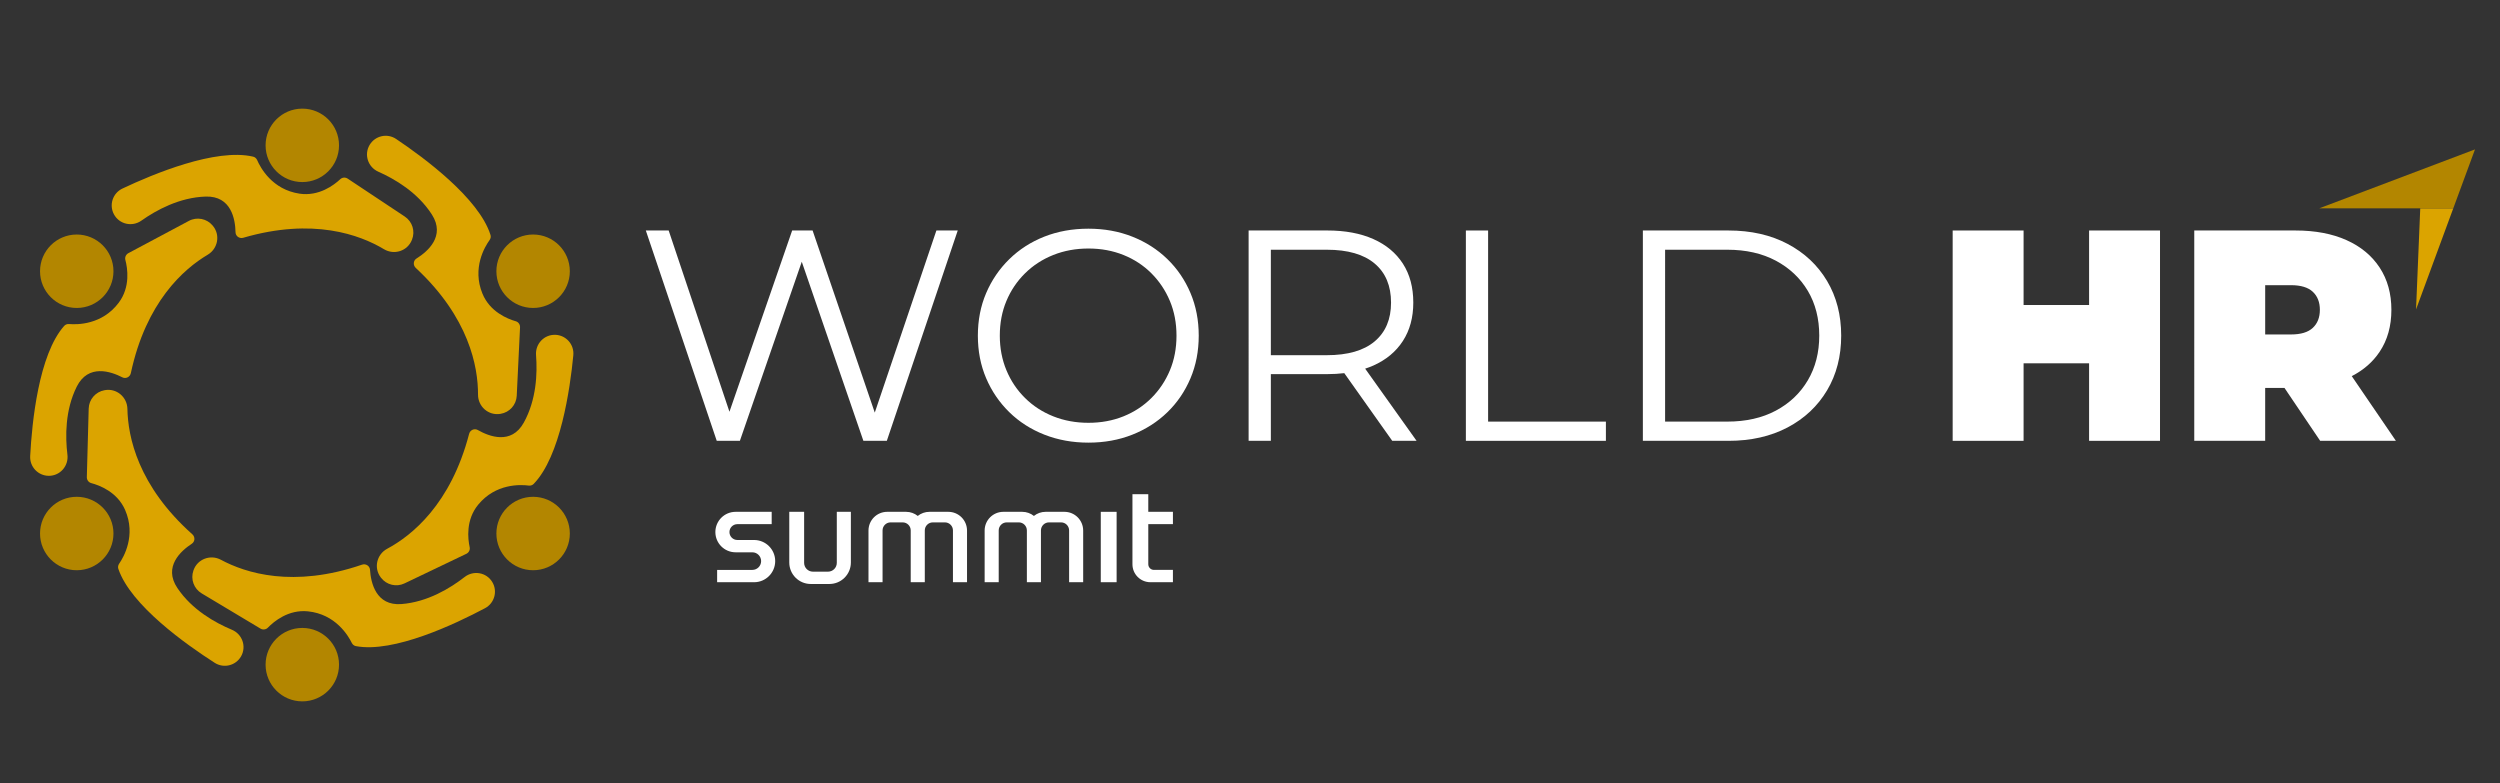 <?xml version="1.0" encoding="utf-8"?>
<!-- Generator: Adobe Illustrator 28.3.0, SVG Export Plug-In . SVG Version: 6.00 Build 0)  -->
<svg version="1.1" id="Layer_1" xmlns="http://www.w3.org/2000/svg" xmlns:xlink="http://www.w3.org/1999/xlink" x="0px" y="0px"
	 viewBox="0 0 3000 940" style="enable-background:new 0 0 3000 940;" xml:space="preserve">
<rect x="0" y="0" width="3000" height="940" fill="#333333" stroke="none"/>
<style type="text/css">
	.st0{fill:#b38600;}
	.st1{fill:#dba400;}
	.st2{fill:#FFFFFF;}
</style>
<g>
	<g>
		<circle class="st0" cx="362.77" cy="174.42" r="44.06"/>
		<circle class="st0" cx="639.73" cy="325.49" r="44.06"/>
		<circle class="st0" cx="639.73" cy="640.22" r="44.06"/>
		<circle class="st0" cx="362.77" cy="797.58" r="44.06"/>
		<circle class="st0" cx="92.1" cy="640.22" r="44.06"/>
		<circle class="st0" cx="92.1" cy="325.49" r="44.06"/>
		<path class="st1" d="M157.01,447.76c-1,4.65-6.01,7.19-10.24,5.01c-13.69-7.05-40.88-16.36-54.66,11.2
			c-14.08,28.17-13.83,60.04-11.2,81.62c1.64,13.47-8.69,25.39-22.26,25.39h0c-12.88,0-23.1-10.77-22.43-23.64
			c2.12-40.43,10.17-121.83,40.8-156.25c1.47-1.65,3.65-2.44,5.85-2.25c9.91,0.86,39.7,0.96,59.6-25.58
			c14.16-18.88,10.62-41.31,7.97-51.34c-0.85-3.21,0.69-6.57,3.62-8.13l72.59-38.72c9.63-5.14,21.54-2.81,28.52,5.58l0.28,0.33
			c9.15,10.99,6.09,27.4-6.21,34.7C220.48,322.74,175.28,362.32,157.01,447.76z"/>
		<path class="st1" d="M291.9,285.32c-4.57,1.33-9.18-1.88-9.27-6.64c-0.3-15.39-5.01-43.75-35.81-42.79
			c-31.48,0.98-59.41,16.33-77.15,28.88c-11.08,7.84-26.47,4.4-32.91-7.54l0,0c-6.12-11.34-1.49-25.45,10.16-30.96
			c36.59-17.33,112.06-48.88,156.89-38.26c2.15,0.51,3.88,2.05,4.76,4.08c3.95,9.14,18,35.39,50.81,40.31
			c23.34,3.5,41.4-10.26,48.97-17.36c2.42-2.27,6.11-2.51,8.88-0.67l68.54,45.51c9.09,6.04,12.69,17.62,8.63,27.75l-0.16,0.4
			c-5.32,13.27-21.23,18.36-33.49,11.01C432.06,281.84,375.77,260.85,291.9,285.32z"/>
		<path class="st1" d="M498.93,321.51c-3.48-3.24-3.09-8.85,0.95-11.36c13.07-8.14,35.01-26.71,18.4-52.67
			c-16.96-26.53-44.46-42.66-64.33-51.46c-12.41-5.5-17.34-20.48-10.39-32.13l0,0c6.6-11.06,21.09-14.32,31.79-7.14
			c33.63,22.55,99.39,71.19,113.24,115.13c0.66,2.11,0.23,4.38-1.07,6.17c-5.82,8.07-21.17,33.59-8.59,64.29
			c8.95,21.84,30.02,30.3,40,33.16c3.19,0.92,5.29,3.96,5.13,7.28l-3.97,82.18c-0.53,10.9-8.63,19.93-19.41,21.63l-0.43,0.07
			c-14.12,2.23-26.65-8.82-26.61-23.12C573.72,440.09,562.91,381,498.93,321.51z"/>
		<path class="st1" d="M562.95,520.6c1.2-4.6,6.32-6.92,10.45-4.56c13.37,7.64,40.13,18.13,55.1-8.81
			c15.3-27.53,16.44-59.38,14.75-81.05c-1.05-13.53,9.79-24.99,23.35-24.39h0c12.87,0.56,22.61,11.77,21.38,24.59
			c-3.88,40.3-15.48,121.27-47.58,154.32c-1.54,1.58-3.75,2.28-5.94,1.99c-9.87-1.29-39.62-2.69-60.66,22.96
			c-14.97,18.25-12.41,40.81-10.2,50.94c0.71,3.24-0.98,6.54-3.97,7.97l-74.21,35.51c-9.84,4.71-21.64,1.86-28.25-6.82l-0.26-0.34
			c-8.67-11.37-4.89-27.64,7.72-34.4C494.08,642.72,540.96,605.16,562.95,520.6z"/>
		<path class="st1" d="M434.44,677.59c4.5-1.54,9.26,1.45,9.57,6.2c1.01,15.36,7.04,43.47,37.76,41.08
			c31.4-2.44,58.58-19.08,75.73-32.44c10.7-8.35,26.24-5.63,33.23,6l0,0c6.64,11.04,2.67,25.35-8.7,31.4
			c-35.74,19.01-109.66,54.04-154.94,45.52c-2.17-0.41-3.97-1.87-4.94-3.85c-4.37-8.94-19.63-34.52-52.63-37.9
			c-23.48-2.41-40.88,12.18-48.11,19.62c-2.31,2.38-5.99,2.79-8.84,1.09l-70.58-42.27c-9.36-5.61-13.5-17.01-9.92-27.32l0.14-0.41
			c4.7-13.51,20.35-19.33,32.94-12.56C294.59,687.6,351.8,705.95,434.44,677.59z"/>
		<path class="st1" d="M230.81,641.16c3.55,3.17,3.27,8.78-0.71,11.38c-12.89,8.42-34.43,27.45-17.28,53.05
			c17.52,26.17,45.35,41.7,65.41,50.09c12.52,5.23,17.77,20.11,11.07,31.9v0c-6.37,11.2-20.78,14.76-31.63,7.81
			c-34.1-21.83-100.87-69.07-115.65-112.71c-0.71-2.09-0.32-4.38,0.93-6.2c5.65-8.19,20.45-34.03,7.22-64.46
			c-9.41-21.65-30.66-29.65-40.69-32.3c-3.21-0.85-5.37-3.85-5.28-7.17l2.23-82.24c0.3-10.91,8.21-20.11,18.95-22.04l0.42-0.08
			c14.07-2.53,26.83,8.25,27.09,22.55C153.52,524.18,165.58,583.03,230.81,641.16z"/>
	</g>
	<g>
		<polygon class="st1" points="2904.3,250.02 2899.25,371.31 2943.93,250.02 		"/>
		<polygon class="st0" points="2943.93,250.02 2970,179.27 2783.02,250.02 2861.83,250.02 2904.3,250.02 		"/>
	</g>
	<g>
		<path class="st2" d="M926.02,628.97v-14.78h-43.29c-13.41,0-24.29,10.87-24.29,24.29v0c0,13.41,10.87,24.29,24.29,24.29h20.06
			c5.83,0,10.56,4.73,10.56,10.56v0c0,5.83-4.73,10.56-10.56,10.56h-42.24v14.78h44.35c14,0,25.34-11.35,25.34-25.34v0
			c0-14-11.35-25.34-25.34-25.34h-20.06c-5.25,0-9.5-4.25-9.5-9.5l0,0c0-5.25,4.25-9.5,9.5-9.5H926.02z"/>
		<path class="st2" d="M1021.05,614.19h-16.89v61.23c0,5.84-4.73,10.58-10.58,10.58h-18.05c-5.84,0-10.58-4.74-10.58-10.58v-61.23
			h-17.82l0,60.79c0,14.25,11.55,25.8,25.8,25.8h22.32c14.25,0,25.8-11.55,25.8-25.8L1021.05,614.19z"/>
		<path class="st2" d="M1160.43,698.66l0-62c0-12.41-10.06-22.47-22.47-22.47h-22.63c-5.31,0-10.18,1.85-14.02,4.93
			c-3.85-3.08-8.72-4.93-14.02-4.93h-22.63c-12.41,0-22.47,10.06-22.47,22.47l0,62h16.89v-62.14c0-5.34,4.33-9.66,9.66-9.66h14.47
			c5.34,0,9.66,4.33,9.66,9.66v62.14h0h16.89h0l0-62.14c0-5.34,4.33-9.66,9.66-9.66h14.47c5.34,0,9.66,4.33,9.66,9.66v62.14H1160.43
			z"/>
		<path class="st2" d="M1299.81,698.66l0-62c0-12.41-10.06-22.47-22.47-22.47h-22.63c-5.31,0-10.18,1.85-14.02,4.93
			c-3.85-3.08-8.72-4.93-14.02-4.93h-22.63c-12.41,0-22.47,10.06-22.47,22.47l0,62h16.89v-62.14c0-5.34,4.33-9.66,9.66-9.66h14.47
			c5.34,0,9.66,4.33,9.66,9.66v62.14h0h16.89h0l0-62.14c0-5.34,4.33-9.66,9.66-9.66h14.47c5.34,0,9.66,4.33,9.66,9.66v62.14H1299.81
			z"/>
		<rect x="1320.93" y="614.19" class="st2" width="19.01" height="84.47"/>
		<path class="st2" d="M1407.51,628.97v-14.78h-29.57v-21.12h-19.01v84.07c0,11.89,9.64,21.52,21.52,21.52h27.05v-14.78h-22.78
			c-3.75,0-6.78-3.04-6.78-6.78v-48.12H1407.51z"/>
	</g>
	<g>
		<polygon class="st2" points="1049.73,495.12 975.12,276.59 950.6,276.59 875.34,494.11 802.4,276.59 774.99,276.59 860.09,529 
			887.86,529 962.13,314.09 1036.06,529 1064.19,529 1149.29,276.59 1123.68,276.59 		"/>
		<path class="st2" d="M1400.8,310.85c-11.9-11.54-25.9-20.49-42.01-26.87c-16.11-6.37-33.66-9.56-52.65-9.56
			c-19.23,0-36.9,3.19-53.01,9.56c-16.11,6.37-30.11,15.39-42.01,27.05c-11.9,11.66-21.16,25.24-27.77,40.75
			c-6.61,15.51-9.92,32.51-9.92,51.02c0,18.51,3.3,35.52,9.92,51.02c6.61,15.51,15.87,29.09,27.77,40.75
			c11.9,11.66,25.96,20.68,42.19,27.04c16.23,6.37,33.83,9.56,52.83,9.56c18.99,0,36.54-3.18,52.65-9.56
			c16.1-6.37,30.11-15.33,42.01-26.86c11.9-11.54,21.15-25.12,27.77-40.75c6.61-15.62,9.92-32.69,9.92-51.2
			c0-18.51-3.31-35.58-9.92-51.2C1421.95,335.97,1412.7,322.38,1400.8,310.85z M1403.86,444.45c-5.29,12.62-12.68,23.68-22.18,33.17
			c-9.5,9.5-20.68,16.83-33.53,22c-12.86,5.17-26.87,7.75-42.01,7.75c-15.14,0-29.21-2.58-42.19-7.75
			c-12.98-5.17-24.28-12.5-33.89-22c-9.62-9.49-17.07-20.61-22.36-33.35c-5.29-12.74-7.93-26.56-7.93-41.47
			c0-15.14,2.64-29.03,7.93-41.65c5.28-12.62,12.74-23.68,22.36-33.18c9.61-9.49,20.91-16.82,33.89-22
			c12.98-5.17,27.05-7.75,42.19-7.75c15.14,0,29.15,2.59,42.01,7.75c12.86,5.17,24.04,12.5,33.53,22
			c9.49,9.5,16.89,20.55,22.18,33.18c5.28,12.62,7.93,26.5,7.93,41.65S1409.15,431.82,1403.86,444.45z"/>
		<path class="st2" d="M1647.98,438.68c15.39-6.85,27.22-16.71,35.52-29.57c8.3-12.86,12.45-28.18,12.45-45.98
			c0-18.27-4.15-33.83-12.45-46.7c-8.29-12.86-20.13-22.72-35.52-29.57c-15.39-6.85-33.77-10.28-55.17-10.28h-94.47V529h26.68
			v-80.05h67.79c7.12,0,13.87-0.42,20.33-1.17L1670.7,529h29.21l-61.72-86.61C1641.57,441.28,1644.85,440.07,1647.98,438.68z
			 M1592.09,426.23h-67.07V299.67h67.07c25.24,0,44.41,5.53,57.51,16.59c13.1,11.06,19.65,26.68,19.65,46.88
			c0,19.96-6.55,35.46-19.65,46.52C1636.5,420.71,1617.33,426.23,1592.09,426.23z"/>
		<polygon class="st2" points="1785.73,276.59 1759.05,276.59 1759.05,529 1927.08,529 1927.08,505.93 1785.73,505.93 		"/>
		<path class="st2" d="M2145.06,292.64c-20.32-10.69-43.93-16.05-70.85-16.05h-102.77V529h102.77c26.92,0,50.54-5.35,70.85-16.05
			c20.31-10.7,36.12-25.54,47.42-44.53c11.3-18.99,16.95-40.86,16.95-65.63c0-24.76-5.65-46.64-16.95-65.63
			C2181.18,318.18,2165.37,303.34,2145.06,292.64z M2169.4,456.34c-9.14,15.51-21.94,27.65-38.4,36.42
			c-16.47,8.78-35.88,13.16-58.24,13.16h-74.64V299.67h74.64c22.36,0,41.77,4.39,58.24,13.16c16.46,8.78,29.26,20.86,38.4,36.24
			c9.13,15.39,13.7,33.3,13.7,53.73C2183.1,422.99,2178.54,440.84,2169.4,456.34z"/>
		<polygon class="st2" points="2506.91,366.02 2428.3,366.02 2428.3,276.59 2343.2,276.59 2343.2,529 2428.3,529 2428.3,435.97 
			2506.91,435.97 2506.91,529 2592.01,529 2592.01,276.59 2506.91,276.59 		"/>
		<path class="st2" d="M2784.21,529h90.87l-52.98-77.64c14.15-7.24,25.32-17,33.5-29.28c9.37-14.06,14.06-30.83,14.06-50.3
			c0-19.47-4.69-36.36-14.06-50.66c-9.38-14.3-22.66-25.3-39.85-32.99c-17.19-7.69-37.56-11.54-61.12-11.54h-121.52V529h85.1v-63.46
			h23.18L2784.21,529z M2775.37,350.15c5.64,5.29,8.47,12.5,8.47,21.63c0,9.14-2.83,16.35-8.47,21.64
			c-5.65,5.29-14.37,7.93-26.14,7.93h-31.01v-59.14h31.01C2761.01,342.22,2769.72,344.87,2775.37,350.15z"/>
	</g>
</g>
</svg>
